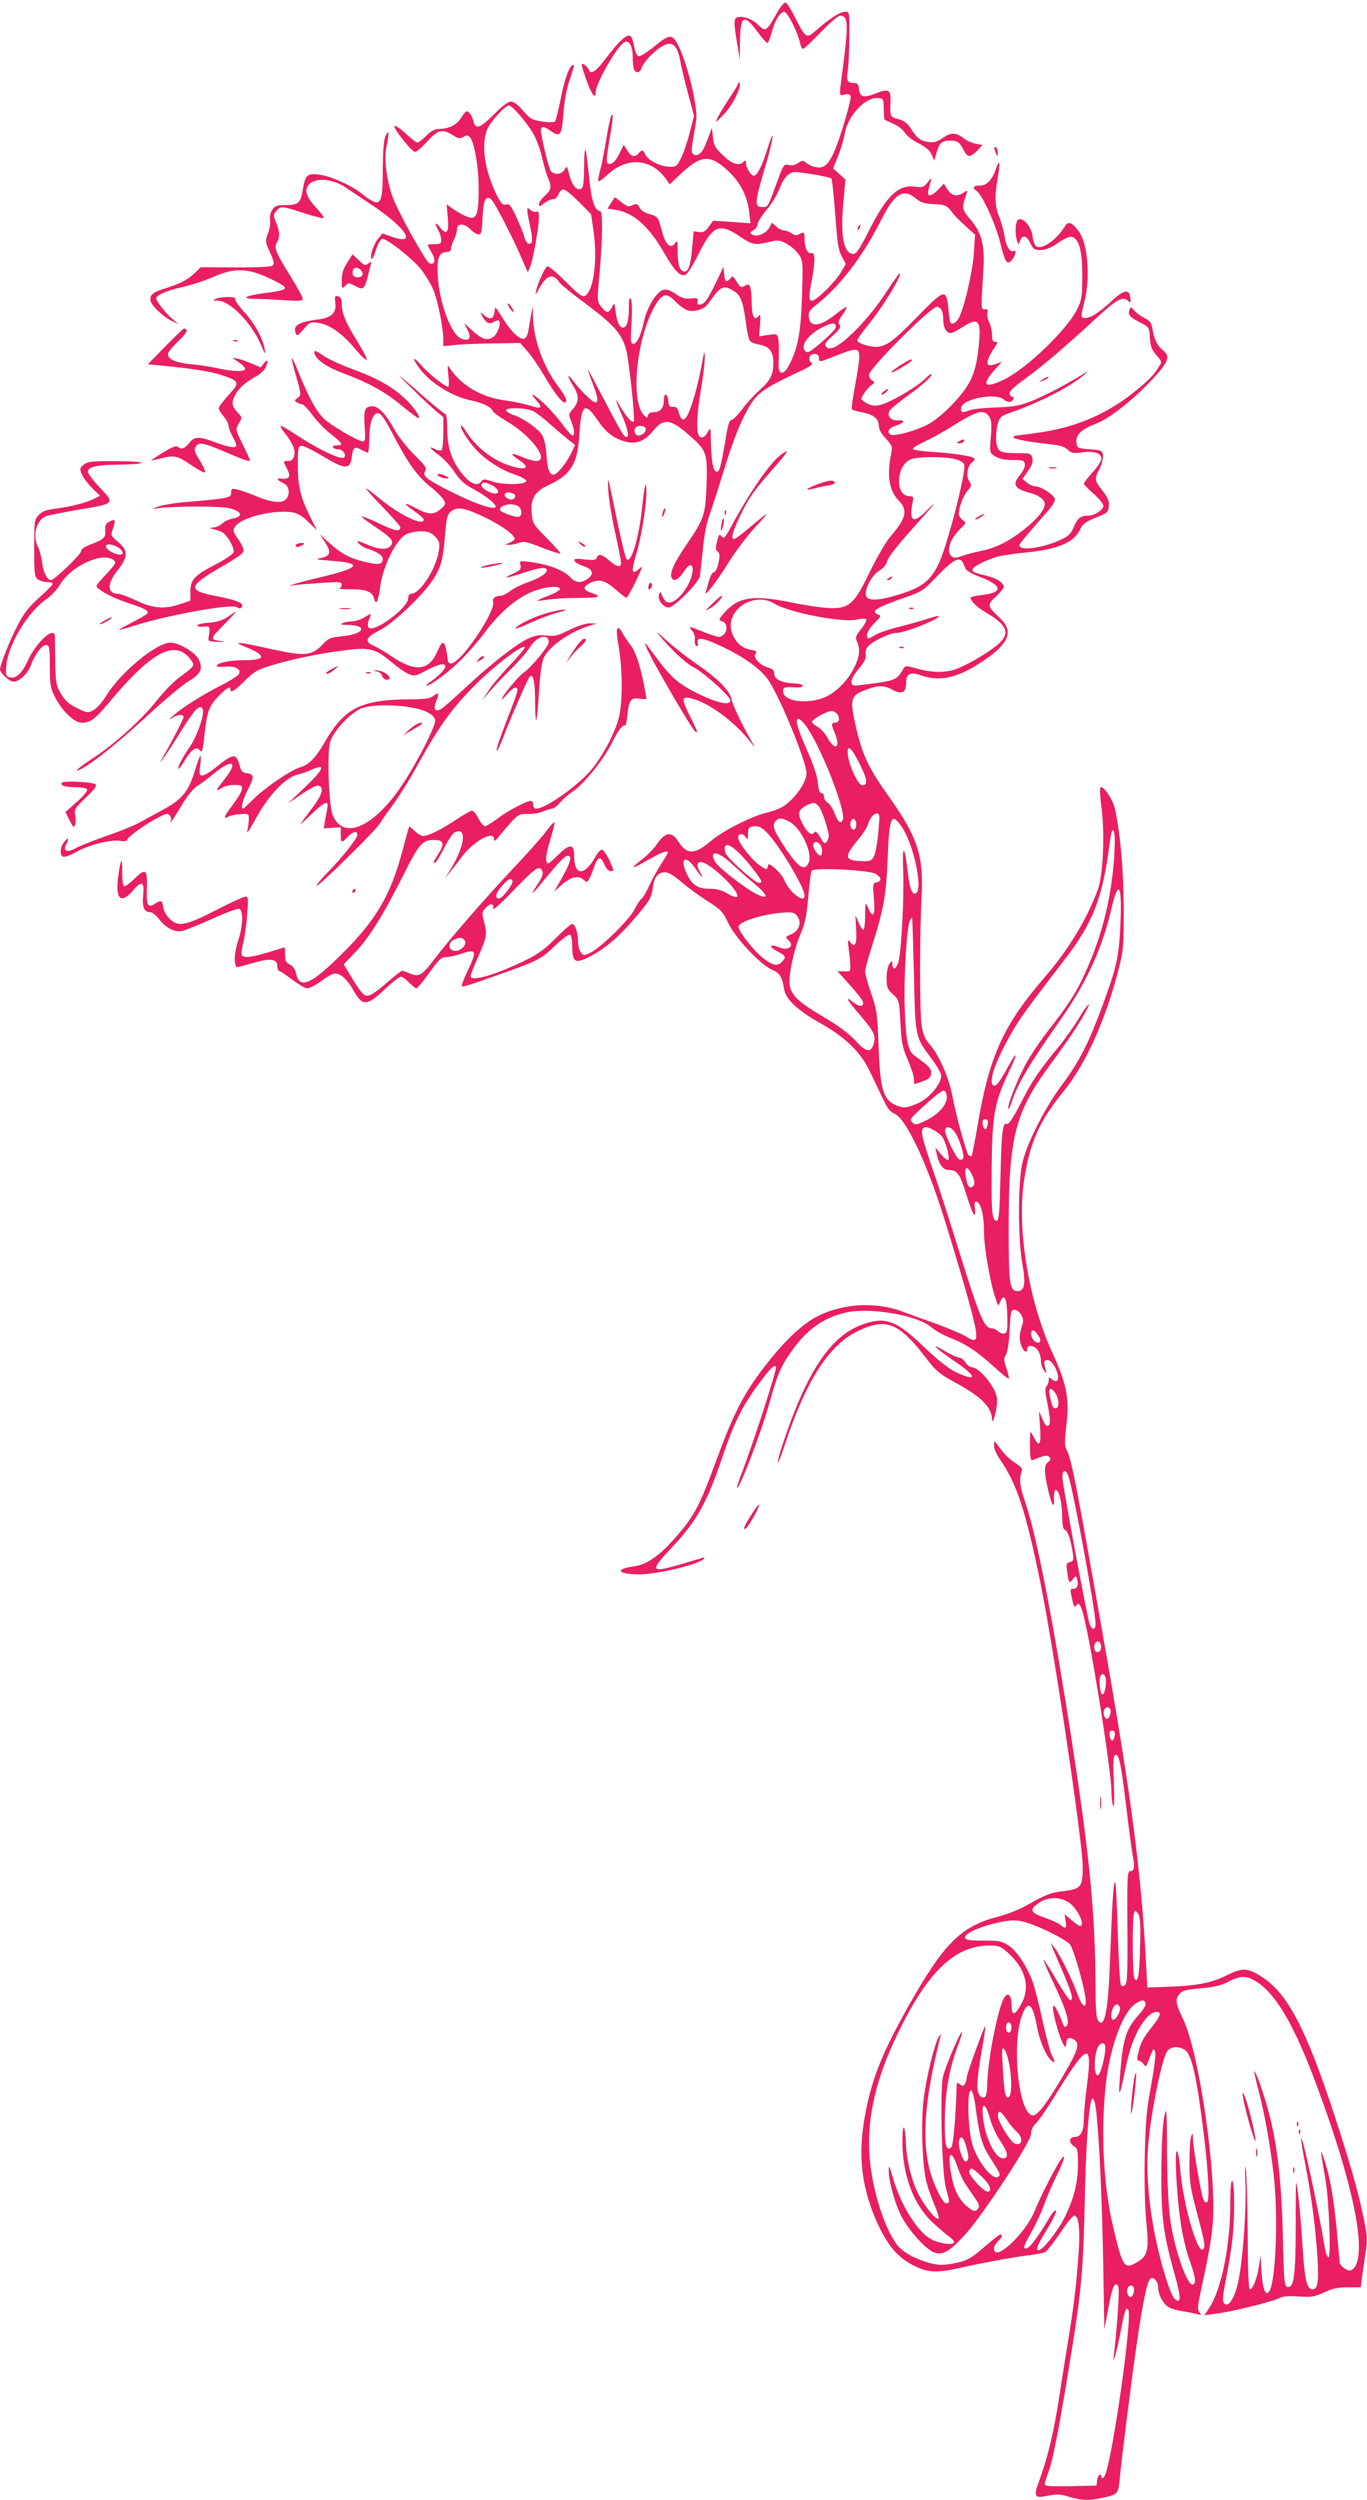 <?xml version="1.0" standalone="no"?>
<!DOCTYPE svg PUBLIC "-//W3C//DTD SVG 20010904//EN"
 "http://www.w3.org/TR/2001/REC-SVG-20010904/DTD/svg10.dtd">
<svg version="1.0" xmlns="http://www.w3.org/2000/svg"
 width="700pt" height="1280pt" viewBox="0 0 700 1280"
 preserveAspectRatio="xMidYMid meet">
<g transform="translate(0,1280) scale(0.1,-0.1)"
fill="#e91e63" stroke="none">
<path d="M3984 12743 c-61 -108 -62 -108 -104 -68 -28 27 -74 44 -102 37 -21
-4 -22 -25 -3 -137 l13 -80 1 90 c2 137 20 147 91 51 22 -31 45 -56 49 -56 5
0 14 22 21 48 14 60 45 112 65 112 17 0 71 -107 82 -161 3 -16 10 -29 15 -29
5 0 46 38 91 85 45 47 90 85 99 85 42 0 44 -43 12 -283 -18 -136 -18 -128 11
-121 17 4 27 1 31 -9 3 -8 -16 -82 -41 -163 -55 -171 -82 -211 -137 -200 -18
3 -39 13 -49 22 -16 14 -20 14 -42 -1 -15 -10 -34 -14 -49 -10 -23 6 -27 1
-57 -82 -50 -136 -48 -133 -75 -133 -45 0 -44 18 18 224 14 49 29 108 31 130
4 26 -5 7 -24 -52 -29 -93 -54 -142 -71 -142 -14 0 -40 42 -40 64 0 16 -3 17
-12 8 -23 -23 -59 -13 -105 32 -40 37 -48 51 -52 92 l-6 49 -23 -62 c-23 -64
-47 -88 -71 -73 -11 6 -12 20 -2 76 7 38 14 82 16 98 10 59 -40 273 -86 371
-34 73 -47 74 -125 10 -37 -31 -74 -54 -83 -53 -10 2 -18 20 -23 47 -4 25 -12
49 -18 55 -16 16 -58 -21 -123 -107 -57 -76 -82 -92 -93 -62 -4 9 -15 20 -24
25 -16 9 -15 0 10 -72 28 -79 50 -111 50 -71 0 45 109 235 147 257 24 13 43
-20 43 -75 0 -26 3 -54 6 -63 9 -23 31 -20 39 5 9 29 60 84 101 109 56 35 83
13 99 -80 3 -19 20 -89 37 -154 l32 -119 -22 -86 c-12 -47 -32 -106 -45 -131
-20 -41 -25 -45 -58 -44 -47 1 -111 33 -124 62 -11 26 -18 27 -35 7 -19 -23
-38 -18 -58 15 l-18 29 -22 -45 c-22 -45 -46 -64 -62 -48 -5 5 -2 44 6 89 22
125 27 173 15 154 -5 -8 -17 -62 -26 -120 -9 -57 -23 -128 -31 -158 -8 -29
-13 -56 -10 -59 3 -2 25 13 50 36 99 91 224 80 298 -27 l17 -25 54 51 c106
100 151 104 241 22 65 -59 103 -131 112 -213 l7 -59 -96 7 -95 6 -23 -31 c-17
-24 -27 -30 -49 -27 l-28 4 -7 -79 c-8 -93 -19 -127 -39 -127 -24 0 -36 34
-36 101 0 57 -1 61 -14 43 -23 -31 -49 -6 -67 65 -19 72 -20 73 -67 86 -22 6
-41 19 -47 33 -6 14 -15 20 -25 16 -8 -3 -20 -8 -26 -10 -6 -3 -26 7 -43 22
-18 14 -33 25 -34 23 -2 -2 -10 -16 -19 -30 l-17 -27 40 -6 c94 -15 172 -84
252 -224 50 -87 77 -115 104 -110 12 2 36 40 71 109 72 145 105 159 210 89 65
-44 76 -46 150 -29 44 11 55 10 89 -8 21 -11 49 -35 62 -54 23 -33 23 -37 18
-209 -6 -189 -20 -267 -62 -351 -18 -35 -31 -49 -43 -47 -14 3 -17 15 -14 78
1 41 0 86 -3 99 -6 21 -9 23 -52 16 l-46 -7 5 60 c3 48 2 57 -7 45 -21 -29
-35 -4 -36 65 -1 82 -8 105 -29 92 -23 -15 -29 -12 -49 20 -16 27 -20 29 -31
15 -20 -24 -29 -18 -32 23 l-3 37 -38 -80 c-21 -44 -45 -88 -54 -97 -21 -24
-47 -23 -41 0 4 15 -1 17 -34 14 -30 -3 -48 2 -78 23 -28 19 -47 26 -64 21
-32 -8 -82 -88 -97 -155 -16 -77 -37 -121 -56 -121 -14 0 -15 12 -9 108 4 65
2 113 -4 122 -7 11 -10 -4 -10 -51 0 -78 -18 -114 -45 -88 -8 8 -18 39 -22 68
-6 53 -6 53 -20 27 -17 -32 -29 -30 -57 7 -18 25 -19 32 -7 154 17 189 19 333
4 333 -26 0 -43 49 -54 151 -19 187 -26 208 -28 81 -1 -93 -4 -114 -17 -119
-23 -9 -45 19 -59 73 -11 45 -13 47 -24 26 -13 -25 -52 -30 -70 -8 -11 13 -50
174 -51 209 0 23 15 22 51 -4 48 -34 56 -22 64 88 4 59 16 127 31 171 27 81
28 85 15 78 -19 -12 -43 -81 -61 -178 -11 -56 -24 -106 -28 -110 -5 -5 -35 -5
-67 0 -51 8 -62 14 -97 56 -25 29 -48 46 -62 46 -13 0 -46 -24 -86 -65 -71
-71 -94 -80 -105 -38 -7 30 -23 53 -35 53 -5 0 -18 -15 -29 -34 -23 -36 -63
-56 -113 -56 -21 0 -41 -11 -65 -35 -19 -19 -40 -35 -45 -35 -6 0 -33 20 -60
46 -26 25 -53 42 -58 39 -11 -7 85 -128 105 -133 6 -1 34 22 62 53 57 62 77
67 131 33 29 -18 38 -19 55 -9 16 10 22 10 33 -1 22 -22 45 -152 45 -257 1
-109 -6 -147 -28 -155 -15 -6 -58 13 -107 47 l-29 21 6 -67 c7 -78 -5 -94 -40
-51 -25 32 -30 23 -8 -16 8 -14 14 -35 15 -47 0 -20 -5 -23 -35 -23 -19 0 -35
-2 -35 -4 0 -3 10 -21 21 -41 22 -37 16 -64 -13 -52 -18 7 -163 268 -188 340
-31 88 -44 195 -31 256 15 70 13 94 -4 56 -10 -21 -14 -73 -15 -171 0 -193 -9
-203 -112 -122 -53 41 -158 88 -214 94 -60 8 -72 -3 -83 -75 -11 -70 -23 -81
-87 -81 -46 0 -56 -3 -70 -25 -10 -15 -14 -36 -11 -52 3 -14 -2 -45 -11 -68
-14 -40 -14 -44 11 -98 20 -45 23 -58 12 -67 -8 -6 -76 -10 -190 -9 l-177 1
-31 -30 c-37 -35 -71 -53 -147 -77 -68 -22 -80 -31 -80 -60 0 -25 63 -86 115
-111 l30 -15 -32 28 c-34 29 -83 91 -83 105 0 17 55 41 137 59 47 11 118 34
157 52 105 46 174 45 284 -7 113 -54 111 -59 -26 -77 -99 -13 -122 -29 -44
-29 26 0 91 -3 145 -7 80 -5 97 -4 97 8 0 8 -29 61 -65 119 -73 116 -84 144
-66 171 15 25 14 51 -5 99 -15 38 -15 42 1 60 23 26 28 26 141 -11 53 -17 98
-28 101 -25 4 3 -15 28 -40 55 -56 60 -63 100 -22 127 37 24 114 14 169 -22
24 -16 83 -55 132 -88 181 -119 245 -215 113 -169 l-51 18 -24 -30 c-23 -29
-42 -90 -31 -101 3 -3 13 18 22 46 9 28 23 54 31 57 20 7 160 -103 204 -161
21 -28 48 -73 59 -100 22 -51 51 -194 51 -253 l0 -35 63 6 c34 4 122 7 196 8
l135 2 37 -43 c21 -23 59 -79 85 -123 50 -86 90 -138 105 -138 19 0 8 28 -32
81 -78 103 -127 239 -130 364 l-1 50 -9 -50 c-5 -27 -11 -64 -14 -82 -3 -17
-12 -34 -20 -37 -22 -8 -70 38 -112 107 -38 61 -38 61 -41 29 -4 -37 -24 -42
-55 -14 -19 16 -20 16 -9 -4 19 -37 38 -47 61 -32 11 7 23 9 26 6 13 -13 -7
-69 -30 -84 -31 -20 -56 -12 -108 35 l-40 36 17 -34 c22 -42 10 -60 -31 -45
-51 17 -114 184 -121 320 -5 97 6 124 49 124 11 0 19 7 19 18 0 9 7 30 15 46
8 15 15 39 15 52 0 33 39 32 70 -1 13 -14 31 -25 41 -25 14 0 17 13 20 85 4
92 17 118 45 94 16 -13 115 -205 163 -319 l24 -55 12 30 c15 36 45 205 45 253
0 26 -4 33 -15 28 -8 -3 -21 2 -30 10 -20 20 -20 8 0 -87 10 -45 12 -76 6 -82
-13 -13 -28 -1 -36 30 -3 15 -22 60 -40 100 -28 60 -36 71 -53 66 -17 -4 -25
4 -46 44 -64 127 -84 261 -51 341 17 40 92 122 111 122 17 0 91 -86 125 -145
16 -27 36 -81 44 -119 9 -38 22 -84 30 -104 21 -49 19 -64 -15 -94 -16 -14
-30 -34 -30 -43 0 -14 3 -14 26 4 15 12 35 21 46 21 11 0 22 11 28 25 5 14 17
25 26 25 9 0 44 -29 78 -63 l63 -64 13 -91 c20 -143 0 -299 -43 -326 -14 -9
-32 4 -101 73 -46 46 -88 81 -94 77 -13 -8 -47 -83 -56 -121 -6 -30 -6 -30 13
5 29 53 55 74 79 61 11 -6 22 -17 25 -25 3 -7 65 -59 139 -113 140 -105 180
-150 203 -228 15 -49 49 -364 40 -373 -8 -9 -34 19 -66 72 -35 58 -33 51 11
-52 32 -76 34 -121 4 -90 -8 8 -53 89 -99 179 -47 90 -85 161 -85 158 0 -4 11
-37 25 -73 28 -75 31 -96 12 -96 -13 0 -77 63 -115 114 -30 39 -28 20 3 -29
31 -51 31 -80 0 -117 -24 -28 -24 -31 -10 -65 17 -40 20 -73 6 -73 -5 0 -30
29 -55 63 -26 35 -72 86 -103 113 -54 46 -63 45 -20 -3 28 -32 16 -38 -40 -19
-26 8 -83 20 -126 26 -118 15 -221 74 -280 160 -17 25 -17 24 -11 -32 4 -32 3
-58 -1 -58 -16 0 -96 63 -134 106 -47 54 -55 46 -12 -13 52 -71 164 -142 259
-162 62 -13 107 -34 115 -55 3 -8 36 -32 74 -54 125 -74 220 -202 149 -202
-13 0 -46 9 -72 20 -60 26 -67 19 -15 -16 53 -35 41 -52 -25 -35 -97 25 -189
92 -246 180 -15 25 -28 38 -28 29 0 -18 41 -81 79 -121 48 -52 125 -102 191
-124 36 -12 65 -28 65 -35 0 -20 -118 -22 -174 -3 -43 14 -47 14 -58 -2 -20
-26 -61 -6 -104 51 -48 63 -69 131 -69 222 0 41 -4 74 -9 74 -4 0 -53 39 -107
86 -54 48 -110 96 -124 107 -39 33 120 -123 173 -169 l47 -40 0 -82 c0 -44 -4
-84 -10 -87 -5 -3 -19 -1 -31 5 -39 21 -29 4 17 -29 25 -18 61 -57 81 -87 26
-40 51 -63 92 -85 31 -16 72 -43 91 -59 80 -66 -19 -47 -185 35 -141 70 -164
88 -148 113 10 16 2 27 -56 84 -37 37 -82 94 -101 129 -44 79 -82 119 -112
119 -40 0 -46 -16 -41 -101 5 -63 3 -79 -8 -79 -25 0 -163 81 -201 117 -38 37
-76 106 -129 236 -17 43 -33 76 -35 74 -2 -2 8 -45 23 -96 26 -92 26 -94 7
-108 -16 -12 -17 -15 -4 -23 8 -5 20 -10 27 -10 7 0 31 -25 53 -55 22 -30 64
-74 93 -96 62 -49 67 -59 32 -59 -15 0 -24 -4 -20 -10 3 -5 14 -10 24 -10 26
0 47 -28 33 -42 -14 -14 -126 38 -236 110 -43 29 -83 52 -88 52 -5 0 4 -17 21
-38 41 -53 55 -86 47 -116 -5 -19 -13 -26 -31 -26 -25 0 -25 -1 -10 -30 27
-52 20 -65 -30 -60 -23 2 -16 -8 17 -24 26 -13 34 -46 18 -75 -16 -30 -73 -27
-156 8 -38 16 -83 32 -100 35 -27 6 -31 4 -30 -16 1 -26 -15 -30 -219 -47 -66
-5 -138 -17 -160 -26 -22 -8 -29 -13 -15 -10 59 14 336 16 385 3 63 -16 73
-42 19 -52 -20 -4 -46 -16 -57 -27 -11 -10 -32 -19 -46 -20 -23 -1 -22 -2 6
-9 18 -4 40 -13 48 -20 27 -22 57 -79 51 -97 -3 -10 -44 -38 -91 -62 -110 -57
-130 -79 -130 -139 l0 -47 -50 -17 c-82 -28 -142 -23 -226 17 -41 19 -83 35
-94 35 -57 0 -58 51 -3 120 55 69 55 102 2 146 -38 32 -38 33 -25 69 15 42 11
51 -18 35 -21 -11 -24 -19 -22 -56 2 -26 -12 -38 -74 -61 -32 -12 -50 -24 -50
-35 0 -16 -137 -148 -154 -148 -19 0 -39 39 -45 89 -4 30 -14 67 -22 82 -29
57 -7 139 43 157 17 5 92 20 167 33 185 30 186 31 108 112 -34 36 -62 73 -62
81 0 25 43 36 148 37 166 2 170 17 6 18 -134 1 -154 -1 -175 -18 -21 -16 -22
-21 -10 -49 7 -17 31 -49 53 -71 l40 -39 -29 -15 c-37 -20 -132 -44 -205 -52
-42 -5 -63 -14 -80 -32 -22 -23 -23 -32 -23 -170 0 -132 2 -146 19 -159 11 -8
32 -14 48 -14 15 0 28 -4 28 -9 0 -5 -31 -36 -69 -70 -52 -47 -79 -80 -109
-139 -39 -73 -92 -207 -92 -229 0 -18 49 -63 69 -63 30 0 75 43 90 86 19 54
59 106 79 102 15 -3 17 -18 17 -108 0 -91 3 -112 24 -154 37 -74 100 -136 140
-136 43 0 69 19 139 103 206 247 324 317 403 238 16 -16 29 -36 29 -45 0 -8
-26 -32 -57 -53 -36 -24 -85 -73 -134 -134 -81 -101 -217 -222 -331 -296 -76
-49 -102 -78 -38 -42 61 35 195 144 347 285 73 67 157 137 188 156 64 38 76
64 52 113 -17 35 -101 85 -144 85 -72 0 -257 -153 -329 -272 -20 -33 -49 -65
-66 -74 -28 -15 -33 -14 -84 11 -41 20 -61 38 -82 73 -25 43 -27 56 -29 162
-1 63 -2 123 -2 133 -3 54 -96 -31 -140 -128 -31 -67 -63 -94 -97 -81 -14 5
-16 16 -11 63 11 107 110 269 201 333 25 17 57 50 71 74 39 66 126 125 207
140 38 7 78 -6 78 -25 0 -6 -23 -35 -52 -65 -49 -52 -51 -55 -32 -69 33 -26
86 -51 159 -75 76 -25 98 -37 89 -51 -3 -5 -37 -25 -75 -44 -38 -20 -69 -37
-69 -39 0 -2 35 7 78 21 173 55 502 114 526 94 13 -11 26 -5 26 10 0 15 -39
29 -122 45 -163 31 -160 50 19 154 53 30 101 62 106 71 8 13 3 28 -21 65 -29
42 -31 50 -18 68 31 48 205 90 299 72 22 -4 51 -22 77 -49 l43 -42 -35 70
c-49 98 -63 156 -63 265 0 81 2 95 17 98 9 2 58 -22 110 -53 114 -69 140 -70
149 -8 7 54 13 59 46 42 16 -7 31 -15 36 -17 4 -2 7 27 8 65 0 86 17 138 44
138 15 0 35 -28 83 -120 76 -144 122 -207 190 -260 28 -22 56 -51 64 -64 11
-21 10 -25 -15 -47 -37 -31 -63 -30 -131 6 -65 34 -65 24 0 -20 24 -17 44 -35
44 -40 0 -36 -123 23 -224 106 -36 30 -68 54 -72 54 -4 0 34 -43 85 -95 50
-52 91 -99 91 -104 0 -25 -27 -20 -107 18 -47 23 -88 39 -90 37 -3 -3 28 -26
68 -53 84 -56 99 -74 80 -97 -18 -22 -60 -20 -116 4 -26 11 -49 20 -52 20 -13
0 21 -30 40 -36 54 -16 87 -37 87 -55 0 -30 -24 -33 -98 -14 -76 19 -117 42
-181 100 l-44 40 28 -42 c33 -51 28 -69 -22 -80 -33 -6 -25 -8 56 -14 157 -12
145 -35 -41 -80 -68 -16 -136 -34 -153 -39 -30 -10 -30 -10 5 -5 19 2 81 7
138 11 89 6 102 5 102 -9 0 -8 -6 -17 -12 -20 -7 -2 19 -4 57 -4 80 1 112 -12
121 -49 9 -36 21 -13 30 56 13 108 81 248 135 275 15 8 49 15 74 15 36 0 51
-6 72 -26 21 -21 25 -32 21 -68 -11 -92 -96 -226 -143 -226 -9 0 -15 -10 -15
-24 0 -28 -63 -89 -133 -131 -68 -39 -89 -27 -62 38 7 17 5 17 -26 -2 -19 -12
-47 -21 -64 -22 -16 0 -39 -4 -50 -9 -15 -7 -9 -9 25 -9 106 -2 86 -47 -25
-58 -61 -6 -72 -10 -100 -39 -58 -63 -91 -66 -280 -24 -155 35 -191 37 -120 9
28 -11 59 -26 70 -35 30 -23 4 -34 -81 -34 -70 0 -134 -14 -134 -30 0 -4 19
-5 42 -3 55 6 90 -16 68 -42 -8 -9 -50 -35 -94 -57 -89 -45 -194 -111 -241
-153 -23 -20 -24 -23 -5 -11 29 19 60 21 60 5 0 -10 -59 -124 -108 -209 -35
-60 21 18 75 105 73 118 101 155 119 155 8 0 14 -10 14 -23 0 -38 -38 -139
-69 -182 -34 -48 -64 -105 -58 -111 2 -2 18 18 35 46 35 57 59 71 77 47 10
-13 14 3 23 88 13 117 23 143 78 198 38 37 54 46 54 27 0 -20 19 -9 73 44 48
48 66 58 139 80 105 32 245 61 375 77 126 16 156 8 237 -60 32 -27 72 -55 89
-62 27 -12 36 -10 91 19 65 34 96 40 96 19 0 -14 -39 -53 -80 -80 -13 -10 -20
-17 -15 -17 20 0 114 70 176 132 36 35 89 97 120 138 73 98 149 166 229 204
65 30 151 42 158 21 2 -5 -24 -21 -58 -34 -33 -13 -60 -24 -58 -26 2 -2 26 1
53 5 28 5 99 9 159 9 109 1 122 6 64 26 -44 14 -45 32 -5 51 45 22 75 14 132
-36 25 -22 49 -40 53 -40 4 1 26 39 49 86 32 68 36 81 19 65 -43 -40 -46 -20
-16 79 23 75 50 239 50 307 0 76 -10 42 -21 -68 -16 -158 -56 -296 -80 -272
-6 6 -25 84 -44 174 -55 266 -55 267 -50 175 3 -43 18 -139 35 -212 16 -74 30
-144 30 -154 0 -28 -19 -24 -60 10 -38 33 -55 37 -64 15 -4 -12 -16 -14 -62
-9 -46 6 -56 4 -52 -7 2 -8 23 -20 46 -27 48 -16 56 -41 20 -66 -31 -22 -61
-20 -84 5 -37 41 -114 70 -217 83 -46 5 -47 5 -42 -17 5 -20 0 -26 -34 -42
-66 -29 -41 -28 54 4 82 27 115 30 115 11 0 -16 -39 -41 -95 -60 -32 -11 -73
-31 -91 -45 -18 -14 -41 -25 -51 -25 -27 0 -44 -15 -38 -32 12 -30 -83 -190
-163 -277 -40 -42 -65 -49 -69 -20 -13 102 -24 111 -52 47 -44 -103 -113 -111
-236 -28 -33 23 -75 47 -93 55 -48 21 -38 43 33 79 69 34 224 182 274 261 40
63 49 97 60 225 7 91 11 106 32 123 31 25 72 17 177 -34 88 -43 156 -95 146
-111 -3 -5 -16 -13 -28 -18 l-21 -9 21 0 c12 -1 35 4 51 10 26 9 44 5 119 -25
49 -19 91 -32 93 -30 3 3 -28 38 -68 78 -68 68 -74 78 -78 123 -8 80 14 117
89 151 112 52 147 110 155 261 9 152 28 166 93 70 44 -64 81 -93 143 -110 55
-15 99 3 143 57 55 67 91 60 200 -39 72 -65 77 -83 72 -240 -6 -155 -12 -172
-104 -307 -67 -99 -88 -148 -73 -171 11 -19 37 -3 64 39 41 64 59 10 22 -65
-35 -68 -87 -111 -115 -94 -6 3 -15 18 -21 31 -8 22 -10 23 -16 7 -10 -25 20
-67 49 -67 28 0 153 125 160 161 2 13 9 75 15 136 7 75 19 137 37 185 14 40
45 137 69 214 49 162 90 264 137 341 37 61 79 90 235 163 76 35 90 45 77 54
-9 7 -12 18 -8 29 9 24 50 19 48 -6 -2 -23 2 -22 89 13 103 41 117 40 117 -7
0 -21 -10 -89 -22 -150 -12 -62 -19 -116 -15 -119 3 -4 27 -10 53 -15 57 -11
84 -33 84 -69 0 -17 13 -41 36 -65 30 -33 35 -43 29 -69 -25 -115 -13 -197 35
-246 51 -52 42 -92 -43 -190 -21 -25 -67 -104 -102 -176 -80 -166 -106 -190
-204 -187 -36 1 -122 13 -190 27 -202 42 -279 31 -350 -49 -33 -38 -33 -39
-12 -46 37 -14 22 -79 -19 -79 -9 0 -44 11 -78 25 -74 30 -80 31 -58 6 10 -11
16 -31 14 -46 -2 -16 2 -30 9 -32 7 -3 9 3 6 16 -8 32 27 27 124 -19 115 -54
204 -119 241 -177 63 -98 192 -416 192 -472 0 -50 -70 -144 -131 -176 -14 -8
-48 -19 -75 -26 -76 -18 -223 -93 -282 -143 -84 -72 -125 -73 -168 -5 -34 54
-66 51 -109 -11 -17 -25 -52 -61 -78 -80 -25 -19 -44 -36 -42 -39 3 -2 37 15
76 38 65 37 99 50 99 36 0 -2 -16 -30 -36 -61 -20 -31 -48 -82 -62 -113 -14
-31 -31 -59 -38 -63 -7 -5 -22 -28 -34 -52 -24 -51 -173 -198 -226 -223 -35
-17 -36 -17 -50 2 -8 10 -14 36 -14 56 0 45 -15 89 -31 89 -6 0 -43 -33 -83
-73 -56 -56 -92 -83 -157 -114 -157 -76 -279 -111 -279 -80 0 7 18 53 40 102
43 98 46 113 28 179 -11 40 -10 47 7 66 25 28 48 27 40 -2 -4 -13 42 28 106
95 87 90 118 117 132 112 23 -10 21 -36 -6 -76 -38 -56 -40 -66 -5 -25 18 22
56 67 84 100 28 34 58 62 67 64 33 7 19 -38 -46 -148 l-20 -35 29 26 c55 50
94 61 124 34 15 -14 18 -13 28 7 7 13 18 41 25 62 18 52 33 55 51 12 10 -23
22 -36 34 -36 17 0 16 4 -7 55 -14 30 -32 55 -39 55 -7 0 -21 -14 -30 -31 -58
-106 -112 -106 -112 1 0 60 -22 62 -79 6 -26 -25 -49 -46 -53 -46 -17 0 -15
38 7 112 14 46 25 89 25 96 0 8 -20 -12 -44 -45 -24 -32 -101 -118 -170 -191
-140 -148 -327 -364 -399 -459 -66 -87 -81 -96 -125 -78 -19 8 -38 15 -43 15
-5 0 -43 -30 -84 -66 -53 -46 -82 -64 -98 -62 -15 2 -36 27 -69 82 l-48 79 63
66 c70 75 143 192 242 390 79 158 98 181 155 181 52 0 59 -17 26 -69 -28 -44
-32 -56 -16 -46 6 4 26 37 45 75 19 38 43 73 52 78 69 35 53 -77 -29 -203
l-19 -30 25 30 c14 17 40 50 58 75 63 85 168 142 168 93 0 -13 8 -8 27 17 15
19 44 53 64 75 33 35 42 39 79 38 24 -1 59 4 78 12 19 8 41 15 49 15 8 0 26
14 40 30 14 17 45 44 70 61 55 38 154 161 195 243 33 67 57 98 68 91 4 -2 10
23 13 56 7 75 18 89 63 82 19 -3 34 -3 34 0 0 3 -6 38 -14 79 -19 96 -43 167
-70 199 -11 15 -29 41 -39 59 -28 51 -36 23 -20 -65 22 -120 22 -306 -1 -380
-24 -79 -75 -176 -131 -247 -65 -83 -239 -208 -290 -208 -8 0 -15 9 -15 20 0
11 -4 20 -10 20 -23 0 -119 -50 -170 -89 -30 -22 -60 -41 -67 -41 -7 0 -22 18
-33 40 -11 22 -26 40 -33 40 -7 0 -43 -21 -81 -46 -76 -51 -141 -83 -169 -84
-10 0 -29 12 -44 26 -14 14 -26 24 -28 22 -1 -2 -15 -50 -30 -108 -64 -247
-141 -376 -337 -566 -140 -136 -194 -156 -211 -81 -6 26 -17 42 -33 49 -19 9
-24 19 -24 50 0 21 -1 38 -2 38 -2 0 -39 -11 -83 -25 -88 -27 -131 -31 -137
-13 -3 7 1 37 9 68 7 30 16 94 19 143 6 75 5 87 -9 87 -8 0 -77 -31 -152 -70
-158 -81 -195 -87 -239 -41 -15 15 -28 40 -30 55 -4 36 -11 40 -40 21 -39 -26
-47 -12 -44 77 4 98 -6 106 -64 49 -23 -23 -46 -40 -52 -38 -7 3 -11 34 -10
78 1 80 -9 63 -22 -37 -13 -109 16 -133 77 -63 45 53 59 46 52 -26 -6 -59 5
-85 37 -85 10 0 30 -16 44 -35 35 -46 80 -69 119 -61 17 4 86 32 154 62 67 31
129 54 138 51 22 -9 19 -90 -6 -164 -23 -70 -23 -140 1 -134 8 2 46 13 83 23
82 24 117 18 117 -17 0 -14 4 -25 8 -25 5 0 35 -20 68 -45 32 -24 67 -45 78
-45 10 0 39 15 65 33 25 19 54 37 64 40 32 12 71 -19 106 -82 48 -84 68 -83
161 4 38 36 75 65 83 65 7 0 26 -14 42 -30 16 -16 32 -30 37 -30 4 0 29 28 54
63 68 93 72 97 101 97 16 1 52 9 81 19 71 24 75 13 28 -86 -20 -42 -34 -78
-31 -81 6 -6 30 2 228 72 164 59 180 67 254 139 34 32 67 56 72 52 6 -3 11
-28 11 -55 0 -89 15 -97 96 -54 74 39 142 97 220 188 84 98 89 106 98 169 5
34 14 52 30 62 30 20 58 10 122 -46 27 -23 83 -64 125 -91 70 -44 80 -55 108
-113 36 -77 167 -216 225 -240 39 -16 51 -36 61 -98 9 -54 68 -109 189 -177
124 -70 205 -148 250 -245 19 -38 48 -101 66 -138 24 -51 39 -71 59 -78 57
-20 164 -243 255 -534 90 -290 156 -521 163 -577 7 -56 -2 -60 -56 -27 -18 11
-84 38 -145 61 -61 22 -142 51 -179 65 -136 49 -295 40 -424 -22 -88 -43 -189
-141 -299 -289 -91 -122 -142 -223 -229 -460 -79 -217 -109 -274 -192 -371
-90 -106 -158 -155 -227 -164 -102 -14 -83 -41 29 -41 94 0 314 54 330 81 4 5
0 7 -7 4 -7 -2 -60 -18 -117 -35 -150 -43 -155 -34 -44 84 132 139 186 237
267 481 53 156 99 250 179 357 60 82 82 104 91 90 6 -10 -119 -396 -173 -536
-17 -44 -29 -81 -27 -83 11 -11 125 286 167 438 39 140 59 188 114 264 78 109
160 168 274 195 123 29 370 -13 440 -75 20 -17 63 -41 96 -54 76 -28 142 -72
228 -151 37 -34 70 -60 72 -58 3 3 -2 26 -11 53 -15 41 -15 51 -3 69 8 13 16
62 19 126 5 96 7 105 25 105 10 0 26 -12 34 -26 13 -23 13 -33 1 -68 -9 -30
-11 -52 -4 -78 9 -37 34 -58 34 -29 0 24 36 19 54 -6 9 -12 16 -36 16 -53 0
-17 7 -40 16 -51 14 -18 15 -18 8 6 -10 40 -10 44 7 47 19 5 47 -35 56 -77 6
-32 -12 -41 -35 -18 -9 9 -12 8 -12 -8 0 -11 -5 -25 -11 -31 -9 -9 -7 -34 6
-97 16 -81 15 -106 -4 -106 -5 0 -16 17 -24 38 l-17 37 6 -82 c6 -89 -4 -106
-31 -53 -9 17 -17 30 -18 30 -2 0 -3 -34 -3 -75 1 -63 3 -74 16 -69 58 24 72
26 83 15 9 -10 8 -15 -5 -25 -22 -16 -23 -47 -2 -139 19 -84 34 -108 31 -49
-1 23 3 42 8 44 16 5 34 -63 34 -133 1 -49 5 -68 15 -72 15 -6 29 -50 40 -121
4 -33 2 -39 -15 -43 -19 -5 -20 -11 -14 -52 8 -56 11 -60 29 -35 13 17 15 18
21 2 10 -27 1 -53 -18 -52 -15 2 -17 -3 -12 -30 13 -61 16 -70 26 -55 15 24
28 -3 48 -97 46 -209 131 -756 132 -849 0 -33 4 -69 9 -80 6 -12 7 32 4 116
-5 93 -3 138 4 143 21 13 31 -32 57 -246 14 -119 30 -241 36 -272 11 -59 7
-76 -16 -76 -12 0 -14 -47 -12 -284 2 -217 -1 -288 -10 -297 -8 -8 -16 -9 -22
-3 -6 5 -13 125 -17 267 -4 142 -10 260 -14 262 -8 5 -15 -105 -26 -400 -9
-259 -28 -354 -61 -309 -9 13 -13 58 -13 153 -1 381 -28 671 -116 1241 -95
621 -184 1083 -241 1249 -32 96 -36 131 -20 171 5 10 -6 23 -34 40 -23 14 -55
44 -72 68 -17 23 -32 42 -34 42 -2 0 -3 -11 -3 -24 0 -13 15 -46 34 -73 83
-121 128 -258 202 -618 67 -325 216 -1320 218 -1457 1 -108 -6 -118 -100 -130
-67 -8 -84 -15 -197 -78 -33 -18 -93 -41 -135 -52 -192 -49 -280 -138 -464
-465 -138 -247 -188 -377 -222 -572 -31 -183 -15 -334 52 -498 61 -146 117
-213 216 -259 63 -29 109 -30 229 -3 116 26 274 55 352 64 33 4 68 11 77 16
10 5 45 50 79 100 33 50 65 89 72 86 20 -6 27 -60 22 -162 -9 -151 -24 -285
-50 -445 -13 -80 -36 -221 -50 -315 -29 -187 -58 -309 -101 -428 -34 -91 -29
-99 46 -83 38 7 61 7 93 -3 72 -22 106 -24 170 -11 93 19 93 20 101 102 11
113 53 450 86 683 31 213 53 322 70 339 14 14 40 -13 40 -41 0 -40 27 -91 57
-106 15 -8 48 -17 73 -20 25 -4 56 -10 70 -14 22 -6 23 -4 12 9 -10 13 -10 29
3 89 46 216 55 265 64 354 25 245 -68 893 -153 1063 -35 71 -39 96 -18 122 15
19 33 24 112 31 68 6 106 15 141 34 63 33 96 32 150 -5 96 -64 189 -225 297
-515 207 -554 274 -921 177 -959 -15 -5 -55 25 -55 42 0 4 -7 79 -15 167 -17
173 -35 273 -65 362 -21 61 -21 57 6 -97 20 -113 31 -416 16 -406 -6 4 -14 23
-17 44 -35 208 -116 583 -122 565 -2 -6 8 -69 22 -139 31 -161 51 -315 61
-466 8 -132 2 -168 -25 -168 -30 0 -41 50 -52 235 -6 94 -16 211 -23 260 -11
85 -11 75 -11 -160 0 -265 -9 -330 -43 -323 -15 3 -18 32 -23 263 -9 355 -39
554 -116 773 -14 40 -28 71 -30 69 -2 -2 8 -46 21 -98 29 -107 60 -277 77
-424 25 -206 13 -551 -21 -605 -19 -30 -34 9 -40 98 l-5 87 -8 -54 c-9 -64
-32 -121 -46 -121 -8 0 -11 91 -12 278 -1 152 -5 302 -9 332 -5 37 -6 17 -3
-60 6 -136 -11 -381 -34 -499 -18 -92 -51 -147 -74 -124 -10 10 -9 35 9 125
12 62 27 151 32 198 13 110 13 297 0 305 -6 4 -10 -37 -10 -115 0 -216 -45
-439 -107 -534 l-25 -39 57 8 c78 9 289 61 324 79 20 11 48 13 102 9 65 -4 80
-2 129 21 42 20 71 26 121 26 l67 0 6 48 c3 26 12 82 18 125 11 71 10 89 -11
190 -27 131 -68 273 -149 522 -145 440 -239 620 -370 704 -75 48 -98 49 -183
7 -80 -39 -155 -53 -314 -58 l-90 -3 -7 135 c-24 446 -73 828 -204 1575 -150
855 -176 994 -203 1044 -10 18 -10 44 0 127 16 131 1 210 -70 364 -123 264
-185 640 -147 887 30 195 77 302 203 457 115 141 218 372 284 636 22 86 24
115 23 305 -1 200 -17 376 -44 501 -11 51 -61 126 -75 112 -4 -4 -2 -49 5
-100 18 -134 9 -346 -18 -421 -54 -149 -150 -308 -270 -447 -215 -248 -287
-408 -347 -767 -14 -80 -27 -148 -30 -151 -3 -3 -9 -1 -15 4 -12 12 -64 201
-83 303 -18 94 -68 209 -116 264 -25 28 -34 50 -42 99 -10 74 -10 467 0 653
12 211 -19 307 -162 509 -114 160 -143 224 -178 382 -26 117 -21 140 34 164
74 32 111 35 156 9 49 -27 71 -15 71 37 0 45 22 56 74 37 99 -35 193 -14 323
75 132 89 155 151 82 219 -64 60 -65 67 -19 109 22 21 40 43 40 49 0 20 -33
43 -80 55 -75 19 -80 21 -80 34 0 13 46 38 113 62 22 8 87 18 146 24 175 16
260 51 292 120 13 28 29 39 80 60 59 23 64 28 67 58 3 26 -5 44 -32 79 -42 54
-43 60 -15 114 11 22 19 53 17 67 -3 26 -6 27 -68 32 -63 5 -65 6 -68 34 -5
39 26 69 96 95 69 25 192 121 291 227 84 90 95 118 59 148 -32 27 -47 56 -56
109 -6 35 -13 45 -42 59 -19 10 -43 27 -52 39 -15 18 -19 19 -24 5 -10 -26 0
-39 52 -66 49 -25 49 -25 52 -79 3 -44 9 -61 33 -89 29 -33 30 -35 13 -60 -27
-44 -55 -72 -130 -132 -141 -112 -296 -178 -486 -205 -57 -8 -109 -15 -115
-15 -7 0 -13 -4 -13 -9 0 -9 85 -25 195 -36 41 -4 67 -12 82 -27 19 -18 29
-20 77 -14 61 8 96 -4 96 -33 0 -10 -20 -41 -45 -69 -25 -27 -45 -54 -45 -58
0 -5 23 -28 50 -52 28 -24 50 -52 50 -62 0 -21 -46 -50 -79 -50 -37 0 -53 -13
-72 -57 -16 -37 -27 -48 -71 -68 -94 -42 -208 -57 -208 -26 0 6 43 58 95 117
78 87 93 109 85 124 -13 24 -72 60 -98 60 -11 0 -30 8 -43 19 l-23 19 28 41
c21 29 27 47 22 66 -6 24 -10 25 -80 25 -55 0 -79 4 -90 16 -18 18 -21 81 -6
136 9 31 17 39 58 53 158 55 315 136 382 195 l25 22 -35 -21 c-91 -56 -202
-113 -265 -137 -57 -22 -90 -27 -176 -30 -58 -2 -118 -8 -133 -14 -40 -15 -48
-13 -44 12 6 47 178 79 219 42 10 -9 25 -14 34 -11 17 7 21 27 5 27 -5 0 -10
8 -10 18 0 10 31 39 73 68 85 61 209 166 365 310 112 104 142 120 171 92 10
-11 12 -7 9 17 -5 48 -32 43 -100 -20 -65 -61 -117 -91 -141 -82 -12 4 -11 15
4 74 33 125 21 298 -24 364 -32 47 -56 59 -71 35 -43 -73 -123 -129 -151 -106
-7 6 -15 29 -18 52 -6 47 -46 94 -71 85 -17 -7 -21 -75 -7 -112 8 -19 8 -19
15 3 11 32 33 27 52 -13 14 -31 21 -35 53 -35 25 0 52 11 88 36 28 20 60 34
70 32 38 -7 55 -71 55 -199 0 -108 -3 -125 -26 -172 -51 -103 -255 -300 -369
-357 -103 -52 -125 -35 -57 43 l40 45 -30 -11 c-56 -21 -58 6 -6 86 16 24 17
27 2 27 -12 0 -16 9 -16 35 0 20 -7 49 -14 64 -8 15 -13 37 -10 49 5 15 1 20
-13 19 -20 -2 -20 1 -8 194 9 132 -7 197 -65 264 -43 50 -46 61 -26 117 13 37
13 37 -8 23 -33 -24 -64 -18 -84 15 l-19 30 -28 -30 c-16 -17 -35 -30 -43 -30
-14 0 -13 13 5 75 4 15 0 13 -17 -9 -20 -25 -28 -27 -62 -22 -86 14 -148 -45
-238 -224 -46 -92 -65 -120 -80 -120 -50 0 -68 92 -51 268 l10 113 -31 28 -32
29 26 64 c14 35 29 85 33 111 14 92 107 193 172 185 27 -3 28 -5 28 -55 1 -29
3 -54 5 -56 3 -2 23 -11 46 -21 22 -10 48 -30 57 -45 9 -15 40 -40 71 -55 38
-19 58 -37 67 -58 l13 -31 12 43 c15 49 27 60 69 60 38 0 48 -7 69 -47 20 -40
34 -41 70 -4 l27 29 -34 6 c-19 4 -46 15 -58 25 -44 34 -67 35 -110 6 -31 -22
-46 -26 -75 -22 -43 7 -59 20 -90 69 -17 27 -34 40 -64 48 -43 12 -43 12 -40
93 2 59 -10 65 -80 37 -59 -23 -77 -17 -82 28 -2 19 -9 27 -23 27 -36 0 -42
11 -34 62 4 26 8 105 8 176 1 127 1 127 -22 127 -25 0 -85 -39 -151 -98 -46
-41 -51 -38 -105 69 -20 40 -41 74 -48 76 -6 2 -24 -17 -39 -44z m188 -837
c43 -7 81 -16 85 -20 4 -4 13 -86 20 -183 10 -142 16 -183 33 -215 l21 -40
-25 -42 c-13 -23 -49 -65 -79 -94 -83 -78 -94 -71 -72 43 20 101 20 156 1 149
-19 -7 -36 26 -36 70 0 39 -2 41 -29 26 -13 -6 -24 -5 -37 5 -11 8 -28 15 -38
15 -11 0 -29 9 -41 20 l-22 20 -13 -24 c-16 -31 -62 -51 -86 -38 -16 9 -16 11
4 23 12 8 22 22 22 32 0 10 20 42 44 71 25 28 54 76 66 106 23 61 51 90 84 89
11 0 56 -6 98 -13z m518 -122 c25 -21 43 -27 93 -29 54 -3 64 -6 84 -31 23
-31 41 -48 93 -96 l33 -29 -6 -92 c-6 -101 -53 -299 -81 -342 -18 -27 -40 -29
-43 -4 -1 8 -5 39 -8 71 -10 90 -22 86 -159 -55 -144 -148 -175 -165 -253
-147 -30 8 -53 19 -53 26 0 7 22 40 50 73 77 93 186 271 166 271 -3 0 -35 -46
-72 -102 -38 -59 -102 -138 -148 -184 -85 -85 -136 -114 -156 -89 -10 12 -3
23 34 56 36 33 44 45 35 56 -9 10 -6 22 14 50 15 20 24 39 22 41 -2 3 -27 -14
-56 -37 -80 -64 -132 -69 -137 -15 -3 26 3 36 34 60 126 99 240 248 335 435
69 139 114 167 179 113z m-934 -473 c37 -22 49 -53 64 -165 5 -44 15 -85 21
-92 5 -7 28 -15 50 -19 48 -8 69 -36 69 -92 0 -61 -14 -90 -71 -141 -28 -25
-69 -70 -90 -99 -22 -29 -46 -53 -53 -53 -10 0 -18 -24 -26 -72 -29 -172 -35
-193 -50 -193 -18 0 -28 55 -30 160 -1 68 -1 69 -16 43 -16 -31 -39 -36 -48
-12 -11 29 -6 119 14 234 11 63 19 135 19 160 -1 39 -3 34 -15 -35 -8 -44 -24
-114 -36 -155 -38 -132 -62 -160 -82 -92 -6 24 -14 31 -30 29 -17 -2 -22 4
-24 31 -4 38 -22 44 -22 6 0 -41 -18 -64 -50 -64 -19 0 -30 -6 -32 -17 -3 -15
-4 -15 -20 1 -75 75 -35 424 67 578 31 47 52 48 95 3 18 -19 45 -38 59 -43 36
-12 87 4 108 34 64 91 76 97 129 65z m1062 -93 c7 -7 12 -31 12 -54 0 -48 21
-77 48 -67 9 4 37 19 60 34 75 47 89 25 72 -118 -8 -71 -19 -115 -40 -159 -35
-73 -145 -187 -217 -226 -56 -31 -167 -62 -189 -54 -26 10 -15 34 21 46 46 15
55 31 15 28 -35 -3 -57 18 -47 45 3 9 41 42 84 73 91 66 133 104 133 118 0 5
-14 -4 -30 -21 -34 -35 -145 -103 -208 -128 -44 -18 -74 -15 -106 8 -19 14
-20 15 -1 43 10 16 27 35 38 43 17 12 18 15 3 23 -9 5 -16 18 -16 29 0 32 317
349 349 349 4 0 12 -5 19 -12z m-538 -93 c0 -8 -32 -42 -71 -75 -63 -54 -73
-60 -86 -47 -30 29 26 97 109 131 35 15 48 13 48 -9z m-1549 -430 c16 -9 53
-37 82 -63 29 -26 70 -61 92 -79 l40 -31 -21 -44 c-27 -54 -71 -108 -90 -108
-21 0 -31 29 -36 106 -3 44 -12 81 -23 98 -22 33 -92 83 -142 100 -20 7 -39
18 -41 24 -6 18 103 15 139 -3z m2334 -27 c12 -19 14 -39 9 -104 -7 -82 -7
-82 22 -100 20 -13 47 -19 89 -19 53 0 60 -2 63 -21 2 -12 -8 -35 -22 -52 -45
-53 -34 -74 54 -97 41 -11 70 -34 70 -56 0 -29 -41 -79 -108 -131 -74 -59
-143 -93 -216 -108 -33 -7 -77 -18 -99 -26 -30 -11 -43 -11 -53 -3 -31 25 -10
91 45 143 30 29 30 30 11 43 -11 8 -20 22 -20 31 0 35 22 93 44 119 22 25 22
29 9 50 -17 25 -10 75 13 94 8 6 14 15 14 20 0 12 -92 27 -208 35 -56 3 -105
10 -107 15 -3 5 22 21 57 37 35 16 101 52 146 81 126 79 159 88 187 49z
m-1760 -58 c9 -15 -14 -40 -36 -40 -19 0 -27 29 -12 43 10 11 41 8 48 -3z
m1588 -161 c21 -5 41 -17 44 -26 13 -34 -88 -426 -133 -515 -42 -82 -81 -113
-189 -148 -114 -36 -171 -39 -180 -10 -10 31 28 104 67 128 22 14 38 32 41 50
3 15 51 78 114 148 119 132 162 185 90 112 -71 -73 -94 -60 -73 45 5 23 2 27
-18 27 -72 0 -69 151 4 187 31 16 181 17 233 2z m-2373 -134 c40 -21 41 -50 3
-40 -33 8 -65 34 -57 46 7 13 21 11 54 -6z m118 -52 c2 -7 -4 -16 -12 -19 -19
-7 -49 14 -40 28 8 13 46 6 52 -9z m13 -53 c21 -12 26 -45 8 -55 -13 -8 -99
23 -99 35 0 25 58 37 91 20z m-2030 -226 c16 -19 6 -28 -23 -21 -33 9 -62 32
-54 45 8 13 59 -2 77 -24z m4310 -65 c4 -8 10 -21 13 -30 2 -9 36 -29 75 -43
115 -44 119 -80 10 -92 -32 -4 -59 -10 -59 -13 0 -18 35 -52 77 -76 109 -63
127 -105 69 -159 -39 -37 -152 -105 -214 -129 -54 -22 -130 -22 -206 0 -57 16
-60 16 -70 -1 -31 -53 -41 -58 -131 -72 -50 -7 -100 -13 -112 -14 -36 0 -29
35 17 89 28 35 37 53 33 70 -3 14 1 29 13 43 25 27 112 68 146 68 43 0 227 74
215 86 -2 2 -24 -3 -48 -11 -24 -9 -89 -27 -143 -41 -55 -13 -115 -33 -133
-44 -42 -25 -43 -25 -43 1 0 12 17 39 38 59 33 33 36 39 20 43 -10 3 -18 10
-18 17 0 12 47 34 165 75 71 24 87 35 143 94 93 97 125 115 143 80z m-966
-209 c74 -46 348 -99 423 -82 25 6 44 6 48 1 3 -5 -9 -28 -27 -50 -28 -35 -30
-43 -20 -65 17 -39 13 -76 -15 -132 -35 -71 -103 -136 -161 -156 -95 -33 -203
-14 -203 35 0 21 7 23 63 20 21 -2 37 2 37 8 0 6 -17 11 -37 12 -64 1 -108 20
-108 48 0 19 -8 27 -31 33 -42 11 -81 53 -65 71 9 12 4 16 -28 21 -70 11 -119
99 -91 165 33 81 141 117 215 71z m325 -570 c12 -23 6 -40 -16 -40 -18 0 -18
-9 1 -53 31 -75 2 -95 -37 -25 -13 23 -36 49 -52 57 -16 9 -28 20 -28 25 1 14
75 55 99 56 12 0 27 -9 33 -20z m-166 -52 c75 -99 209 -439 192 -484 -10 -25
-24 -14 -42 31 -9 25 -25 50 -36 56 -10 5 -18 19 -18 29 0 11 -6 20 -14 20 -9
0 -15 17 -18 53 -3 34 -23 93 -56 168 -50 113 -62 159 -43 159 6 0 21 -15 35
-32z m279 -201 c39 -78 42 -107 12 -107 -20 0 -65 95 -73 152 -8 63 17 45 61
-45z m-211 -214 c14 -16 38 -84 51 -140 3 -12 -1 -30 -8 -40 -12 -16 -15 -14
-35 21 -15 25 -25 34 -30 25 -13 -20 -35 -4 -61 45 -27 51 -22 71 22 93 32 17
43 16 61 -4z m311 -64 c-6 -103 -18 -178 -30 -197 -12 -20 -21 -23 -71 -20
-76 4 -79 23 -13 103 28 33 53 71 56 85 14 54 62 78 58 29z m-462 -15 c60 -30
122 -162 100 -211 -20 -44 -51 -26 -114 67 -64 95 -75 123 -57 145 16 19 33
19 71 -1z m344 -14 c0 -13 -5 -25 -11 -27 -14 -5 -25 22 -17 42 8 23 28 12 28
-15z m234 -15 c57 -84 106 -304 74 -336 -19 -19 -36 21 -45 109 -16 141 -29
143 -23 2 5 -123 -8 -391 -23 -459 -9 -40 -32 -54 -32 -19 -1 22 -1 22 -15 4
-9 -12 -15 -42 -15 -73 0 -48 4 -57 32 -83 32 -29 32 -31 39 -148 5 -101 11
-127 38 -189 17 -39 31 -83 31 -97 0 -14 1 -26 3 -26 1 0 20 7 42 14 30 11 41
20 43 39 3 24 -12 41 -82 90 -36 25 -47 73 -53 242 -6 155 10 425 27 454 5 9
10 14 11 11 1 -3 5 -133 9 -290 7 -322 6 -317 90 -430 28 -37 50 -76 50 -87 0
-40 -56 -109 -111 -137 -61 -30 -88 -32 -130 -10 -57 29 -72 84 -80 294 -6
172 -9 191 -38 274 -17 50 -31 100 -31 112 0 12 18 79 41 149 55 173 68 250
75 444 8 202 19 225 73 146z m-684 -36 c66 -73 185 -275 185 -314 0 -43 -78
16 -104 80 -7 17 -29 44 -47 59 -28 24 -35 26 -37 12 -4 -21 -8 -20 -44 5 -40
29 -108 116 -108 140 0 24 26 25 39 2 9 -15 10 -13 11 13 0 38 6 44 41 44 19
0 38 -12 64 -41z m1771 -108 c-13 -202 -57 -391 -135 -570 -51 -119 -93 -186
-196 -318 -47 -59 -105 -146 -129 -193 -44 -85 -91 -208 -82 -217 2 -2 10 13
16 34 32 96 88 191 253 426 129 183 212 364 257 560 38 164 57 131 47 -82 -8
-162 -18 -209 -92 -411 -71 -192 -120 -288 -207 -404 -89 -119 -184 -308 -204
-405 -22 -107 -21 -389 1 -510 19 -103 12 -141 -25 -141 -40 0 -45 38 -45 330
1 464 33 587 217 835 86 116 154 218 182 274 29 56 1 26 -42 -46 -23 -38 -63
-94 -89 -127 -114 -139 -147 -187 -203 -298 -41 -80 -65 -116 -74 -112 -22 8
-27 -35 -33 -273 -4 -175 -8 -223 -19 -223 -24 0 -28 44 -26 260 2 280 14 345
86 498 58 120 46 120 -20 -1 -25 -45 -43 -67 -53 -65 -34 7 1 116 85 263 45
80 88 138 273 379 148 191 197 318 232 590 9 69 14 85 22 71 6 -11 7 -58 3
-124z m-1508 57 c14 -14 16 -58 2 -58 -14 0 -43 48 -35 60 8 13 18 13 33 -2z
m-356 -109 c60 -77 67 -89 45 -89 -22 0 -167 130 -173 155 -18 72 43 40 128
-66z m-94 8 c31 -29 83 -75 115 -101 73 -61 77 -86 8 -52 -58 30 -196 137
-210 165 -33 61 17 54 87 -12z m-188 -22 c35 -51 48 -60 22 -15 -22 38 -7 58
29 40 67 -35 177 -149 164 -170 -4 -6 -23 -1 -49 15 -30 18 -57 25 -92 25 -59
0 -87 17 -114 70 -42 83 -12 110 40 35z m925 -29 c30 -20 32 -36 4 -43 -20 -6
-20 -10 -14 -84 8 -87 -5 -105 -30 -46 -14 31 -14 31 -15 -40 0 -40 -4 -73 -9
-73 -4 0 -16 17 -25 38 l-16 37 4 -72 c5 -77 -5 -98 -30 -67 -13 17 -14 14 -8
-36 5 -30 8 -68 8 -85 1 -28 -1 -30 -32 -28 l-34 1 24 -26 c90 -101 108 -123
108 -137 0 -21 -23 -19 -54 6 -42 33 -30 12 39 -69 71 -83 82 -106 68 -149
-15 -44 -38 -40 -92 19 -33 36 -88 77 -166 123 -125 74 -161 107 -171 160 -8
46 21 185 56 265 23 52 30 90 39 188 5 67 13 127 17 134 11 18 298 4 329 -16z
m-1861 -35 c8 -13 -51 -91 -69 -91 -24 0 -17 27 16 65 32 36 44 42 53 26z
m1461 -185 c21 -32 5 -73 -35 -90 -27 -11 -29 -14 -16 -26 38 -31 6 -61 -44
-40 -48 20 -58 5 -12 -19 46 -23 50 -32 26 -55 -22 -23 -42 -20 -86 11 -50 34
-140 148 -136 170 5 28 146 69 250 72 29 1 41 -4 53 -23z m-1706 -120 c17 -20
-21 -58 -52 -54 -31 4 -34 41 -5 56 32 15 44 14 57 -2z m2469 -797 c5 -40 -38
-91 -102 -123 -53 -26 -59 -27 -74 -13 -14 15 -11 20 31 59 79 74 122 108 132
104 6 -1 11 -14 13 -27z m210 -144 c-2 -14 -7 -26 -13 -26 -5 0 -11 12 -13 26
-2 18 1 25 13 25 12 0 15 -7 13 -25z m-280 -29 c15 -8 35 -22 44 -32 19 -22
44 -111 34 -122 -4 -4 -21 9 -37 28 l-29 35 6 -30 c13 -59 32 -85 64 -85 42 0
56 -20 90 -130 31 -102 49 -129 42 -64 -3 28 -1 35 9 32 23 -8 38 -69 38 -162
1 -83 36 -277 63 -345 l10 -26 11 23 c20 42 32 17 35 -71 2 -72 0 -88 -13 -93
-9 -4 -24 1 -34 10 -10 9 -24 16 -33 16 -38 0 -61 55 -167 395 -44 143 -105
333 -136 422 -54 159 -62 193 -48 206 10 10 21 9 51 -7z m106 -5 c25 -27 59
-132 47 -144 -5 -5 -14 -6 -20 -2 -17 10 -71 121 -71 145 0 25 22 26 44 1z
m91 -221 c18 -34 19 -56 4 -66 -16 -10 -26 6 -34 54 -8 50 7 57 30 12z m341
-826 c12 -17 14 -28 7 -35 -13 -13 -43 15 -43 42 0 27 16 24 36 -7z m88 -296
c20 -29 21 -78 2 -78 -15 0 -19 10 -31 68 -8 38 6 43 29 10z m67 -425 c23 -62
139 -689 139 -755 0 -35 -17 -36 -30 -3 -13 35 -140 716 -140 753 0 39 17 42
31 5z m167 -867 c2 -10 -1 -23 -7 -29 -16 -16 -34 6 -26 33 8 24 28 22 33 -4z
m24 -168 c5 -32 -5 -83 -17 -83 -11 0 -19 69 -11 91 8 21 23 17 28 -8z m23
-158 c8 -13 -4 -50 -16 -50 -13 0 -22 27 -15 45 6 17 22 20 31 5z m23 -135
c-2 -14 -7 -26 -13 -26 -5 0 -11 12 -13 26 -2 18 1 25 13 25 12 0 15 -7 13
-25z m-220 -867 c41 -39 68 -108 42 -108 -5 0 -25 14 -44 31 l-35 30 6 -35 c6
-39 -1 -44 -28 -20 -10 9 -46 25 -81 37 -69 24 -77 39 -37 69 55 42 130 40
177 -4z m350 -213 c-3 -148 -11 -192 -29 -164 -10 16 -12 309 -2 335 6 16 7
15 20 -2 12 -15 14 -51 11 -169z m-571 119 c73 -24 188 -83 211 -107 20 -22
82 -243 82 -293 0 -42 -21 -23 -44 41 -27 74 -90 202 -117 235 l-20 25 14 -35
c8 -19 33 -78 56 -131 41 -97 49 -129 31 -129 -5 0 -37 47 -71 105 -34 58 -63
104 -65 102 -2 -2 20 -56 51 -119 64 -136 85 -202 67 -220 -8 -8 -13 -6 -20
13 -48 125 -67 120 -32 -10 24 -86 49 -135 50 -94 0 29 15 37 40 21 31 -19 21
-54 -52 -178 -82 -141 -134 -210 -158 -210 -74 0 -113 373 -54 519 29 73 53
52 74 -64 13 -73 47 -152 74 -174 20 -17 20 -8 2 27 -8 15 -28 92 -46 171 -17
80 -40 169 -50 200 -30 82 -80 160 -124 190 -35 23 -49 26 -130 26 -75 0 -91
3 -94 16 -3 19 66 52 155 73 78 19 113 19 170 0z m-106 -151 c92 -83 116 -177
68 -264 -34 -60 -49 -61 -49 -5 0 49 -16 69 -36 42 -30 -42 -83 -300 -88 -431
-2 -65 -6 -81 -19 -83 -11 -2 -21 7 -27 24 -11 28 -5 92 25 259 7 44 12 81 11
83 -5 4 -96 -247 -96 -265 0 -10 -4 -24 -9 -32 -8 -12 -12 -12 -25 -2 -14 11
-16 11 -17 -5 -5 -164 -18 -307 -27 -316 -26 -26 -35 9 -34 133 1 140 21 259
62 372 17 44 28 82 26 84 -7 7 -86 -178 -97 -228 -17 -79 -6 -496 15 -572 20
-71 20 -77 2 -77 -21 0 -74 113 -91 195 -34 159 -15 360 61 660 3 14 1 13 -10
-5 -23 -41 -64 -211 -77 -322 -14 -125 -6 -339 16 -423 9 -33 28 -86 42 -118
14 -31 23 -61 19 -65 -12 -11 -75 67 -107 134 -33 67 -58 173 -60 249 -3 98
-17 115 -18 22 -2 -177 55 -334 157 -427 33 -30 71 -63 86 -73 14 -10 24 -23
20 -29 -8 -13 -76 -3 -114 17 -71 37 -158 176 -199 320 -17 60 -20 65 -20 34
-1 -56 36 -186 70 -245 39 -70 120 -158 159 -174 44 -18 79 0 157 84 92 99
343 481 343 522 0 20 9 39 25 54 14 13 65 87 112 165 152 245 177 252 150 37
-10 -75 -17 -156 -17 -179 0 -62 -15 -93 -45 -93 -31 0 -34 -29 -5 -48 17 -10
20 -23 20 -90 0 -94 -19 -173 -67 -271 -32 -68 -114 -171 -134 -171 -18 0 -8
24 42 106 28 45 49 89 47 96 -3 7 -18 -8 -34 -35 -77 -129 -113 -171 -129
-155 -4 4 12 38 34 76 22 39 53 103 67 143 15 41 41 103 59 139 18 36 36 76
40 90 24 82 -84 -109 -149 -264 -50 -117 -206 -260 -206 -188 0 11 9 27 20 37
21 19 26 35 12 35 -5 0 -37 -25 -73 -56 -79 -69 -99 -80 -174 -93 -47 -8 -71
-8 -112 3 -76 20 -140 56 -169 93 -57 75 -112 233 -134 388 -31 218 12 434
135 690 155 321 293 454 472 455 47 0 57 -4 94 -37z m705 -258 c4 -9 -12 -35
-39 -65 -56 -62 -75 -116 -87 -251 -15 -164 -11 -183 14 -63 27 130 40 172 73
238 28 56 68 96 94 96 29 0 23 -19 -26 -82 -44 -55 -56 -80 -69 -140 -4 -18
-2 -28 5 -28 7 0 18 -8 25 -17 11 -16 13 -15 23 12 6 17 15 39 20 50 9 19 9
19 16 1 5 -10 -4 -83 -20 -170 -24 -126 -29 -186 -33 -365 -3 -130 1 -264 8
-338 14 -143 8 -170 -45 -203 -67 -41 -76 -29 -124 175 -49 207 -64 468 -41
710 20 211 90 402 162 442 30 16 37 16 44 -2z m-132 -21 c7 -18 -18 -64 -34
-64 -13 0 -13 36 0 61 13 23 26 24 34 3z m-554 -104 c0 -10 -5 -22 -10 -25
-13 -8 -24 20 -16 41 8 20 26 9 26 -16z m480 -102 c-1 -55 -26 -143 -40 -143
-18 0 -19 94 -1 138 13 33 41 36 41 5z m-490 -97 c13 -78 10 -153 -6 -158 -16
-5 -22 26 -29 152 -6 98 -5 108 9 92 8 -10 20 -49 26 -86z m898 84 c35 -25 60
-135 97 -437 23 -193 30 -334 16 -342 -6 -4 -15 2 -20 17 -12 32 -51 260 -52
306 0 29 -2 32 -9 16 -5 -11 -9 -70 -9 -132 -1 -94 4 -130 30 -230 47 -177 50
-195 44 -211 -24 -64 -107 214 -122 410 -3 43 -11 81 -16 85 -14 8 -2 -229 19
-367 8 -58 28 -143 45 -190 31 -89 35 -115 19 -125 -27 -17 -95 173 -117 328
-10 72 -16 197 -17 351 -1 229 -2 237 -15 175 -8 -41 -13 -140 -14 -274 -1
-236 9 -318 67 -525 35 -123 35 -158 2 -130 -22 17 -71 176 -101 324 -34 168
-47 337 -35 469 14 163 69 433 96 474 17 27 59 30 92 8z m-1072 -296 c21 -153
33 -195 80 -265 47 -73 50 -79 34 -89 -28 -17 -102 76 -130 164 -24 76 -30
286 -7 279 7 -3 17 -39 23 -89z m618 -21 c16 -161 29 -443 35 -763 l6 -350 19
100 c21 114 32 143 49 126 8 -8 7 -54 -1 -166 -7 -86 -15 -170 -18 -188 -11
-76 16 17 35 119 21 109 26 123 38 110 26 -26 -88 -818 -123 -856 -10 -10 -14
-10 -14 -2 0 24 -19 11 -22 -15 l-3 -28 -132 -3 c-103 -2 -133 0 -133 10 0 7
9 37 20 66 23 59 61 263 120 631 49 310 57 408 65 760 5 244 16 432 31 499 8
39 21 15 28 -50z m-544 -37 c10 -34 34 -87 55 -116 37 -54 41 -85 11 -85 -40
0 -94 112 -103 214 -8 80 14 72 37 -13z m84 -1 c15 -23 38 -51 51 -62 37 -32
31 -77 -9 -62 -22 8 -86 114 -86 141 0 34 14 28 44 -17z m-203 -152 c10 -37
10 -51 1 -60 -9 -9 -15 -3 -27 25 -16 38 -20 79 -8 91 11 11 21 -6 34 -56z
m-47 -95 c10 -29 28 -67 40 -85 12 -18 35 -51 49 -72 21 -30 24 -42 16 -52
-16 -19 -23 -18 -59 12 -41 35 -67 87 -80 168 -20 109 2 128 34 29z m121 -44
c43 -40 59 -79 32 -79 -22 0 -100 87 -94 104 9 22 12 21 62 -25z m780 -569 c8
-13 -4 -50 -16 -50 -13 0 -22 27 -15 45 6 17 22 20 31 5z"/>
<path d="M4607 10928 c-26 -17 -46 -33 -43 -35 5 -5 106 55 106 63 0 9 -17 1
-63 -28z"/>
<path d="M4524 10795 c-10 -8 -14 -15 -8 -15 6 0 17 7 24 15 16 19 9 19 -16 0z"/>
<path d="M4910 10540 c-13 -8 -13 -10 2 -10 9 0 20 5 23 10 8 13 -5 13 -25 0z"/>
<path d="M5010 10155 c-14 -8 -20 -14 -14 -15 5 0 19 7 30 15 24 18 16 19 -16
0z"/>
<path d="M4550 9840 c-9 -6 -10 -10 -3 -10 6 0 15 5 18 10 8 12 4 12 -15 0z"/>
<path d="M4658 9683 c7 -3 16 -2 19 1 4 3 -2 6 -13 5 -11 0 -14 -3 -6 -6z"/>
<path d="M4608 9483 c7 -3 16 -2 19 1 4 3 -2 6 -13 5 -11 0 -14 -3 -6 -6z"/>
<path d="M5807 2153 c-11 -68 -20 -178 -14 -173 7 7 30 200 24 206 -2 3 -7
-12 -10 -33z"/>
<path d="M3780 12373 c0 -6 -20 -39 -44 -74 -23 -35 -51 -80 -60 -99 -16 -33
-14 -32 33 17 46 49 92 145 77 160 -3 4 -6 2 -6 -4z"/>
<path d="M5091 12043 c0 -4 4 -17 9 -28 8 -19 9 -19 9 2 1 12 -3 25 -9 28 -5
3 -10 3 -9 -2z"/>
<path d="M5100 11936 c-17 -53 -47 -86 -79 -86 -38 0 -45 -10 -20 -28 30 -21
96 -166 121 -265 25 -103 36 -117 60 -87 19 23 25 55 9 45 -17 -10 -39 23 -46
71 -4 26 -16 70 -26 98 -25 61 -27 109 -10 204 14 80 10 104 -9 48z"/>
<path d="M4395 11639 c-4 -6 -5 -12 -2 -15 2 -3 7 2 10 11 7 17 1 20 -8 4z"/>
<path d="M1778 11455 c-20 -31 -28 -55 -28 -90 0 -42 1 -45 16 -31 19 20 18
20 55 1 44 -23 46 -20 75 100 7 27 6 29 -10 16 -15 -12 -21 -11 -49 17 l-32
30 -27 -43z m72 -40 c15 -18 5 -35 -20 -35 -20 0 -30 17 -22 38 6 16 27 15 42
-3z"/>
<path d="M1717 11250 c7 -50 -19 -76 -84 -85 -104 -13 -134 -31 -119 -71 6
-16 11 -14 40 20 31 37 35 39 76 33 56 -7 124 -55 191 -136 29 -35 55 -59 57
-52 2 6 -20 48 -48 93 -58 92 -80 144 -80 193 0 24 -5 34 -19 38 -17 4 -18 0
-14 -33z"/>
<path d="M1105 11270 c-17 -7 -16 -9 11 -9 63 -2 172 -114 221 -228 19 -46 23
-51 19 -24 -10 60 -51 134 -105 193 -29 32 -50 62 -46 68 8 12 -71 13 -100 0z"/>
<path d="M2600 11244 c0 -5 7 -18 15 -28 8 -11 15 -16 15 -10 0 5 -7 18 -15
28 -8 11 -15 16 -15 10z"/>
<path d="M846 11026 l-89 -91 74 -7 c164 -16 247 -30 306 -49 90 -30 93 -37
33 -102 -27 -30 -50 -60 -50 -67 0 -7 11 -25 25 -42 14 -16 25 -37 25 -46 0
-10 9 -34 20 -55 11 -20 20 -41 20 -47 0 -16 -36 -11 -106 15 -82 31 -108 31
-131 2 -26 -33 -42 -40 -58 -27 -12 10 -27 5 -79 -26 -35 -22 -63 -40 -62 -41
1 -1 25 4 54 11 64 17 82 13 154 -37 31 -21 61 -37 67 -36 5 2 -5 28 -24 58
-27 42 -32 58 -24 72 14 28 38 24 155 -26 101 -43 124 -51 124 -40 0 2 -17 39
-37 80 -38 76 -38 76 -20 107 18 31 18 31 -8 58 -28 30 -31 49 -11 88 18 34
50 63 102 92 23 12 47 33 53 47 17 36 13 48 -7 24 l-17 -22 -45 19 c-25 11
-58 23 -75 26 -30 7 -30 7 8 -19 21 -14 35 -30 32 -36 -9 -13 -64 -11 -137 5
-35 8 -97 18 -138 21 -80 8 -120 25 -120 52 0 9 23 38 51 64 28 26 48 52 45
58 -4 6 -10 10 -14 9 -4 0 -47 -42 -96 -92z"/>
<path d="M1198 11053 c7 -3 16 -2 19 1 4 3 -2 6 -13 5 -11 0 -14 -3 -6 -6z"/>
<path d="M1610 10995 c0 -30 59 -73 143 -104 132 -49 219 -97 302 -166 43 -36
82 -65 87 -65 17 0 -27 62 -73 104 -68 61 -145 103 -266 147 -60 22 -127 53
-150 70 -35 24 -43 27 -43 14z"/>
<path d="M5334 10854 c-18 -14 -18 -14 6 -3 31 14 36 19 24 19 -6 0 -19 -7
-30 -16z"/>
<path d="M4003 10475 c-56 -39 -157 -183 -258 -369 -33 -61 -39 -67 -50 -52
-11 14 -14 11 -23 -26 -9 -33 -8 -44 3 -52 11 -9 12 -20 4 -58 -6 -28 -16 -48
-24 -48 -7 0 -18 -19 -24 -42 -7 -24 -14 -50 -17 -58 -12 -35 59 56 116 149
35 56 97 139 139 184 81 87 76 86 -32 -5 -38 -32 -72 -58 -78 -58 -18 0 -8 37
31 119 45 93 68 126 160 231 86 97 98 117 53 85z"/>
<path d="M5373 10403 c9 -2 25 -2 35 0 9 3 1 5 -18 5 -19 0 -27 -2 -17 -5z"/>
<path d="M2240 10370 c0 -11 48 -25 56 -17 3 2 -9 9 -25 15 -18 7 -31 7 -31 2z"/>
<path d="M4182 10319 c-59 -23 -65 -34 -11 -19 18 5 51 12 72 15 21 3 35 10
32 16 -9 14 -34 10 -93 -12z"/>
<path d="M3396 10185 c-3 -9 -6 -22 -5 -28 0 -7 5 -1 10 12 5 13 8 26 5 28 -2
2 -6 -3 -10 -12z"/>
<path d="M3711 10174 c0 -11 3 -14 6 -6 3 7 2 16 -1 19 -3 4 -6 -2 -5 -13z"/>
<path d="M3695 10120 c-4 -17 -5 -34 -2 -36 2 -3 7 10 11 27 8 42 0 50 -9 9z"/>
<path d="M2972 10014 c10 -10 20 -15 24 -12 3 4 -5 12 -18 18 -22 12 -22 12
-6 -6z"/>
<path d="M1515 10010 c-8 -13 15 -13 35 0 12 8 11 10 -7 10 -12 0 -25 -4 -28
-10z"/>
<path d="M2502 9908 c-24 -5 -42 -11 -40 -14 3 -2 34 2 69 10 35 8 53 14 39
14 -14 0 -45 -5 -68 -10z"/>
<path d="M3327 9814 c-4 -4 -7 -14 -7 -23 0 -11 3 -12 11 -4 6 6 10 16 7 23
-2 6 -7 8 -11 4z"/>
<path d="M3647 9709 c-41 -39 -41 -40 -9 -22 29 16 71 63 57 63 -3 0 -25 -18
-48 -41z"/>
<path d="M1743 9683 c15 -2 37 -2 50 0 12 2 0 4 -28 4 -27 0 -38 -2 -22 -4z"/>
<path d="M2810 9664 c-64 -17 -153 -58 -170 -79 -7 -8 26 3 73 25 47 22 111
46 143 54 33 8 48 14 34 15 -14 0 -50 -7 -80 -15z"/>
<path d="M1167 9642 c-28 -18 -55 -27 -98 -30 -32 -2 -59 -9 -59 -14 0 -5 15
-8 33 -6 34 3 34 1 25 -57 -3 -18 3 -20 52 -21 30 -1 39 0 20 3 -67 8 -67 10
5 83 38 39 67 70 65 69 -3 0 -22 -12 -43 -27z"/>
<path d="M538 9624 c-38 -20 -36 -28 2 -9 17 9 30 18 30 20 0 7 -1 6 -32 -11z"/>
<path d="M2915 9575 c-60 -30 -77 -34 -116 -29 -34 5 -58 1 -90 -13 -63 -29
-187 -125 -313 -242 -60 -56 -120 -109 -133 -118 -35 -23 -47 -5 -28 40 16 40
11 45 -19 22 -14 -11 -47 -15 -110 -15 -258 -1 -342 -43 -446 -224 -42 -74
-79 -112 -122 -124 -47 -13 -181 -104 -241 -164 -26 -26 -50 -48 -52 -48 -14
0 -1 48 26 101 33 63 31 75 -10 81 -19 2 -27 12 -34 38 -16 65 -32 64 -117 -5
-30 -25 -63 -45 -73 -45 -17 0 -18 6 -12 50 4 28 4 50 1 50 -3 0 -15 -33 -27
-72 -31 -105 -65 -148 -151 -196 -40 -22 -98 -53 -128 -70 -30 -17 -108 -49
-174 -71 -65 -23 -136 -51 -157 -63 -45 -25 -69 -16 -50 20 17 32 12 39 -9 13
-23 -27 -26 -69 -6 -77 8 -3 38 8 68 25 63 36 179 65 224 56 23 -4 33 -1 37 9
7 16 101 83 164 114 35 18 43 19 53 7 6 -8 8 -20 4 -27 -4 -8 -3 -10 2 -5 5 5
30 43 55 85 26 44 60 86 78 97 18 11 58 41 90 68 94 75 122 58 51 -32 -46 -58
-49 -67 -18 -47 22 14 52 20 91 17 29 -2 19 -34 -28 -97 -49 -64 -55 -80 -26
-65 10 6 38 12 62 13 43 3 44 2 43 -27 0 -16 -4 -43 -8 -60 -4 -16 13 7 37 52
70 131 159 225 226 239 14 3 45 14 68 24 73 33 62 3 -33 -88 l-89 -85 69 47
c38 26 76 46 85 44 33 -6 23 -45 -30 -114 -28 -38 -56 -76 -62 -84 -6 -8 18
13 54 48 71 69 94 78 85 35 -3 -16 -8 -45 -12 -66 l-6 -38 43 3 44 3 0 -38 c0
-44 4 -45 35 -12 26 28 50 33 50 11 0 -18 -75 -113 -153 -193 -34 -34 -58 -65
-56 -68 8 -7 303 283 325 320 10 17 42 62 70 100 29 39 87 133 129 210 104
188 171 281 290 400 97 97 238 205 252 192 3 -4 -30 -44 -73 -89 -44 -46 -94
-105 -112 -133 l-33 -50 43 50 c24 28 73 79 110 115 36 36 78 84 92 107 35 57
96 73 96 25 -1 -21 -85 -124 -129 -156 -30 -22 -112 -122 -111 -135 1 -3 13 9
29 27 29 34 51 42 51 18 0 -8 -25 -78 -56 -156 -30 -78 -54 -146 -51 -153 2
-6 16 22 32 63 37 98 126 302 137 315 18 20 28 -22 28 -124 0 -57 3 -102 6
-98 3 3 10 69 14 146 6 98 14 151 26 176 26 55 132 130 228 160 l41 13 -35 1
c-21 0 -63 -14 -105 -34z m-815 -396 c76 -12 124 -37 128 -66 4 -25 -68 -170
-145 -295 -151 -244 -321 -330 -379 -192 -20 48 -30 315 -14 373 15 57 108
156 165 176 48 17 155 19 245 4z"/>
<path d="M2095 9064 c-22 -20 -33 -32 -25 -26 8 6 35 22 60 36 30 17 38 26 25
26 -11 0 -38 -16 -60 -36z"/>
<path d="M3370 9555 c64 -78 139 -149 180 -170 53 -27 190 -150 190 -171 0
-26 -60 -15 -147 26 -110 51 -153 87 -226 185 -72 97 -71 96 -58 63 21 -57
234 -422 251 -433 16 -10 12 1 -25 75 -45 89 -45 105 -2 96 88 -17 226 -117
311 -226 26 -33 26 -32 -4 20 -46 81 -88 171 -95 203 -8 42 -75 108 -178 178
-51 35 -121 90 -157 123 -36 34 -54 47 -40 31z"/>
<path d="M2957 9498 c-13 -18 -32 -46 -42 -63 l-17 -30 23 30 c13 17 36 41 51
55 29 25 35 40 19 40 -6 0 -21 -15 -34 -32z"/>
<path d="M2449 9423 c-13 -15 -12 -15 9 -4 23 12 28 21 13 21 -5 0 -15 -7 -22
-17z"/>
<path d="M1698 9374 c-16 -8 -28 -17 -28 -19 0 -10 16 -4 40 15 30 23 25 25
-12 4z"/>
<path d="M1929 9363 c13 -3 26 -13 28 -24 3 -10 14 -19 24 -19 25 0 15 24 -17
39 -14 6 -33 10 -42 10 -10 -1 -7 -4 7 -6z"/>
<path d="M1878 9353 c7 -3 16 -2 19 1 4 3 -2 6 -13 5 -11 0 -14 -3 -6 -6z"/>
<path d="M316 8792 c-8 -14 18 -22 74 -22 27 0 52 -5 56 -11 4 -7 -18 -34 -52
-64 l-59 -52 21 -43 c20 -38 23 -40 29 -21 3 12 4 34 0 50 -6 26 0 36 54 87
40 37 58 61 51 68 -13 13 -166 21 -174 8z"/>
<path d="M1805 8240 c-3 -5 -1 -10 4 -10 6 0 11 5 11 10 0 6 -2 10 -4 10 -3 0
-8 -4 -11 -10z"/>
<path d="M4433 6025 c-139 -43 -244 -166 -347 -408 -46 -108 -110 -297 -102
-304 2 -2 19 40 36 94 109 327 225 508 374 579 144 69 208 43 347 -137 49 -65
70 -83 136 -119 149 -80 201 -131 204 -202 1 -13 8 2 15 32 8 30 12 68 9 85
-10 57 -90 154 -127 155 -10 0 -25 11 -34 25 -9 14 -24 25 -33 25 -10 0 -44
16 -76 35 -81 49 -43 11 55 -55 115 -78 117 -107 3 -54 -36 18 -90 60 -158
125 -139 134 -196 158 -302 124z"/>
<path d="M3846 5043 c-36 -57 -45 -79 -27 -68 14 8 74 115 68 121 -3 3 -21
-21 -41 -53z"/>
<path d="M5633 3570 c0 -30 2 -43 4 -27 2 15 2 39 0 55 -2 15 -4 2 -4 -28z"/>
<path d="M6366 2058 c11 -68 63 -243 63 -217 1 31 -45 215 -60 238 -7 11 -8 6
-3 -21z"/>
<path d="M6641 1924 c0 -11 3 -14 6 -6 3 7 2 16 -1 19 -3 4 -6 -2 -5 -13z"/>
<path d="M6651 1884 c0 -11 3 -14 6 -6 3 7 2 16 -1 19 -3 4 -6 -2 -5 -13z"/>
<path d="M6432 1780 c0 -19 2 -27 5 -17 2 9 2 25 0 35 -3 9 -5 1 -5 -18z"/>
<path d="M6622 1690 c0 -14 2 -19 5 -12 2 6 2 18 0 25 -3 6 -5 1 -5 -13z"/>
</g>
</svg>
